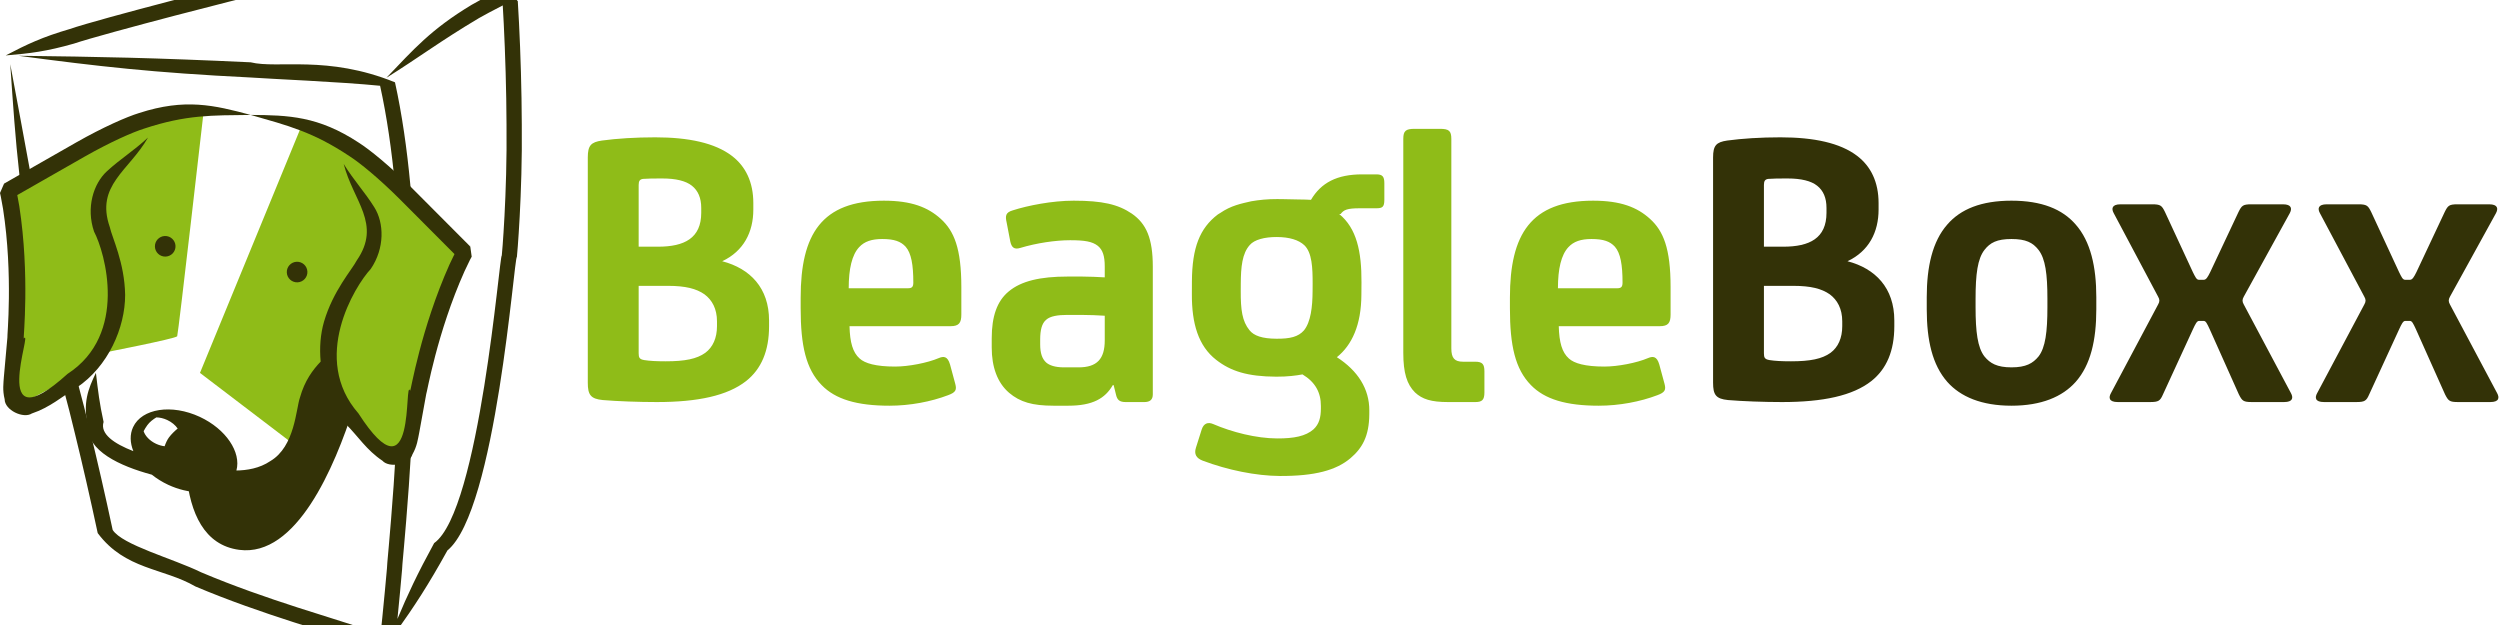 <?xml version="1.0" encoding="utf-8"?>
<svg xmlns="http://www.w3.org/2000/svg" viewBox="424 105 1200 300">
  <g fill="none" fill-rule="evenodd">
    <path fill="#333207" d="M596.142 79.43C592.252 76.717 587.024 75.366 578.694 75.366H564.544V107.718C564.544 109.836 564.923 110.611 567.258 111.003 569.773 111.399 572.865 111.584 577.531 111.584 586.83 111.584 592.446 110.43 596.512 107.519 600.199 104.797 602.138 100.354 602.138 94.73V92.405C602.138 86.402 599.803 82.148 596.142 79.43M566.676 24.023C565.117 24.217 564.544 24.988 564.544 26.925V56.569H573.843C586.451 56.569 594.574 52.509 594.574 40.296V37.962C594.574 33.126 593.046 29.638 590.111 27.322 587.217 24.988 582.363 23.825 575.98 23.825 571.711 23.825 569.192 23.825 566.676 24.023M609.296 12.982C615.899 18.021 619.577 25.578 619.577 35.65V38.75C619.577 49.593 614.921 58.71 604.666 63.55 618.022 67.038 627.132 76.339 627.132 92.017V94.73C627.132 106.559 623.436 115.275 616.084 121.084 607.182 128.064 593.046 131.147 573.253 131.147 564.544 131.147 554.28 130.773 547.307 130.182 541.479 129.597 540.136 127.672 540.136 121.859V13.757C540.136 7.949 541.677 6.394 546.911 5.619 554.087 4.65 562.989 4.073 572.478 4.073 588.579 4.073 601.177 6.781 609.296 12.982M696.357 109.262C699.666 104.998 700.617 97.441 700.617 85.639V81.56C700.617 69.749 699.666 62.381 696.357 58.117 693.652 54.638 690.353 52.885 683.362 52.885 676.406 52.885 673.098 54.638 670.402 58.117 667.094 62.381 666.134 69.749 666.134 81.56V85.639C666.134 97.441 667.094 104.998 670.402 109.262 673.098 112.551 676.406 114.489 683.362 114.489 690.353 114.489 693.652 112.551 696.357 109.262M714.175 45.914C721.37 54.053 724.088 66.265 724.088 80.794v5.804C724.088 101.515 721.37 113.326 714.175 121.479 707.793 128.635 697.714 132.898 683.362 132.898 669.036 132.898 658.948 128.635 652.575 121.479 645.399 113.326 642.699 101.515 642.699 86.598V80.794C642.699 66.265 645.399 54.053 652.575 45.914 658.948 38.555 668.843 34.485 683.362 34.485 697.908 34.485 707.793 38.555 714.175 45.914M817.534 126.9C818.678 129.032 818.485 131.145 814.234 131.145H798.728C794.662 131.145 794.09 130.573 792.512 127.473L778.565 96.288C777.222 93.377 776.641 92.205 775.663 92.205H773.346C772.377 92.205 771.606 93.76 770.434 96.288L756.091 127.473C754.743 130.573 753.959 131.145 749.893 131.145H734.391C730.127 131.145 729.924 129.032 731.096 126.9L753.769 84.278C754.549 82.917 754.549 81.948 753.769 80.596L732.462 40.502C731.281 38.361 731.484 36.225 735.743 36.225H750.871C754.937 36.225 755.527 36.811 757.051 39.912L770.434 68.78C771.606 71.106 772.174 72.458 773.346 72.458H775.663C776.844 72.458 777.61 71.106 778.759 68.78l13.586-28.869C793.896 36.811 794.468 36.225 798.525 36.225H813.653C817.921 36.225 818.088 38.361 816.943 40.502L794.856 80.596C794.09 81.948 794.09 82.917 794.856 84.278L817.534 126.9zm98.965.0C917.652 129.032 917.458 131.145 913.208 131.145H897.701C893.636 131.145 893.072 130.573 891.485 127.473L877.539 96.288C876.196 93.377 875.623 92.205 874.636 92.205H872.319C871.35 92.205 870.575 93.76 869.416 96.288L855.073 127.473C853.716 130.573 852.941 131.145 848.857 131.145H833.374C829.109 131.145 828.907 129.032 830.079 126.9L852.747 84.278C853.523 82.917 853.523 81.948 852.747 80.596L831.435 40.502C830.254 38.361 830.457 36.225 834.717 36.225H849.844C853.91 36.225 854.501 36.811 856.033 39.912L869.416 68.78C870.575 71.106 871.156 72.458 872.319 72.458H874.636C875.808 72.458 876.583 71.106 877.742 68.78L891.319 39.912C892.869 36.811 893.433 36.225 897.508 36.225H912.626C916.895 36.225 917.062 38.361 915.917 40.502L893.829 80.596C893.072 81.948 893.072 82.917 893.829 84.278L916.498 126.9z" transform="translate(706.14 166.842)"/>
    <path fill="#8fbc18" d="M56.007 79.43C52.135 76.717 46.888 75.366 38.558 75.366H24.418V107.718C24.418 109.836 24.814 110.611 27.127 111.003 29.642 111.399 32.743 111.584 37.408 111.584 46.703 111.584 52.324 110.43 56.39 107.519 60.064 104.797 62.015 100.354 62.015 94.73V92.405C62.015 86.402 59.68 82.148 56.007 79.43M26.55 24.023C25.008 24.217 24.418 24.988 24.418 26.925V56.569H33.726C46.32 56.569 54.452 52.509 54.452 40.296V37.962C54.452 33.126 52.901 29.638 49.989 27.322 47.086 24.988 42.245 23.825 35.853 23.825 31.589 23.825 29.074 23.825 26.55 24.023M69.173 12.982C75.773 18.021 79.455 25.578 79.455 35.65V38.75C79.455 49.593 74.799 58.71 64.526 63.55 77.891 67.038 87.01 76.339 87.01 92.017V94.73C87.01 106.559 83.323 115.275 75.966 121.084 67.046 128.064 52.901 131.147 33.14 131.147 24.418 131.147 14.14 130.773 7.172 130.182 1.361 129.597-568434189e-22 127.672-568434189e-22 121.859V13.757C-568434189e-22 7.949 1.555 6.394 6.793 5.619 13.96 4.65 22.862 4.073 32.369 4.073 48.443 4.073 61.037 6.781 69.173 12.982M130.274 56.766C126.798 60.448 125.239 67.221 125.239 76.522H153.731C155.67 76.522 156.251 75.752 156.251 73.8 156.251 65.288 155.286 59.664 152.559 56.572 150.242 54.049 147.132 52.886 141.322 52.886 136.291 52.886 132.794 54.049 130.274 56.766zm49.029 32.352C179.303 93.192 178.144 94.729 174.07 94.729H125.626C125.82 102.484 127.177 107.324 130.472 110.235 132.992 112.552 138.221 114.111 147.524 114.111 153.925 114.111 163.021 112.358 168.453 110.046 170.774 109.068 172.708 109.068 173.889 113.142L176.395 122.443C177.171 125.341 176.594 126.513 172.907 127.865 164.77 130.956 154.691 132.898 144.815 132.898 129.115 132.898 118.843 129.798 112.266 123.011 104.702 115.274 102.178 104.034 102.178 86.202V80.984C102.178 50.565 112.266 34.486 142.106 34.486 155.286 34.486 163.22 37.586 169.431 43.21 175.814 49.015 179.303 57.347 179.303 75.946V89.118zM248.14 89.706C244.845 89.508 240.78 89.314 236.908 89.314H230.11C225.666 89.314 221.965 89.891 220.04 91.63 217.913 93.374 217.146 96.664 217.146 101.126V103.469C217.146 107.718 218.106 110.431 220.04 112.175 221.595 113.527 224.313 114.492 228.578 114.492H235.555C244.453 114.492 248.14 110.431 248.14 101.518V89.706zM252.008 123.009C248.325 129.408 242.33 132.896 230.692 132.896H223.529C213.45 132.896 207.455 131.148 202.217 126.695 196.587 121.855 193.887 114.298 193.887 104.997V100.549C193.887 90.085 196.402 82.721 202.01 78.075 208.032 73.028 217.146 70.905 230.308 70.905H237.286C240.78 70.905 244.845 71.108 248.14 71.293V66.07C248.14 61.022 247.171 58.12 244.845 56.182 242.132 54.051 238.458 53.465 231.476 53.465 224.498 53.465 215.388 54.821 207.635 57.151 204.543 58.12 203.389 56.764 202.794 54.051L201.05 44.948C200.274 41.653 200.658 40.108 203.966 39.134 211.138 36.813 222.948 34.484 233.211 34.484 246.973 34.484 254.528 36.223 261.118 40.685 268.096 45.525 271.206 52.51 271.206 66.268V127.47C271.206 129.999 269.854 131.148 267.126 131.148H258.215C255.303 131.148 254.14 130.183 253.559 127.669L252.405 123.009H252.008zM414.501 105.389C414.501 110.044 416.042 111.779 420.122 111.779H425.936C429.416 111.779 430.381 112.951 430.381 116.425V126.515C430.381 130.183 429.222 131.148 425.936 131.148H412.959C404.809 131.148 400.554 129.796 397.052 126.515 393.18 122.626 391.44 117.2 391.44 107.52V4.844C391.44.978 392.607 426325641e-22 396.858 426325641e-22H409.06C413.347 426325641e-22 414.501.978 414.501 4.844V105.389zm56.222-48.623C467.234 60.448 465.669 67.221 465.669 76.522H494.166C496.105 76.522 496.677 75.752 496.677 73.8 496.677 65.288 495.717 59.664 492.999 56.572 490.682 54.049 487.581 52.886 481.762 52.886 476.727 52.886 473.242 54.049 470.722 56.766zM519.742 89.118C519.742 93.192 518.589 94.729 514.505 94.729H466.066C466.269 102.484 467.63 107.324 470.921 110.235 473.441 112.552 478.66 114.111 487.977 114.111 494.369 114.111 503.479 112.358 508.897 110.046 511.214 109.068 513.161 109.068 514.329 113.142L516.844 122.443C517.61 125.341 517.029 126.513 513.351 127.865 505.219 130.956 495.145 132.898 485.25 132.898 469.568 132.898 459.296 129.798 452.71 123.011 445.137 115.274 442.622 104.034 442.622 86.202V80.984C442.622 50.565 452.71 34.486 482.546 34.486 495.717 34.486 503.668 37.586 509.866 43.21 516.267 49.015 519.742 57.347 519.742 75.946V89.118zM347.899 77.987C347.863 85.35 347.052 92.7 343.748 96.756 341.021 99.834 337.126 100.794 330.55 100.744 323.766 100.717 319.7 99.334 317.581 96.621 314.115 92.349 313.371 86.914 313.416 77.815L313.434 74.314C313.479 66.373 314.079 59.785 317.78 55.738 319.93 53.228 324.784 51.898 330.784 51.93 336.788 51.957 341.237 53.336 343.942 55.869 347.615 59.388 347.953 66.554 347.926 74.494L347.899 77.987zM378.474 21.854H371.686C359.583 21.854 351.97 25.878 347.128 34.08 343.933 33.846 338.834 33.949 333.398 33.742L330.892 33.719C326.394 33.692 322.301 34.107 318.46 34.769 313.655 35.882 308.782 36.797 303.527 40.42 303.143 40.691 302.702 40.853 302.355 41.141 293.795 47.68 290.067 56.955 289.981 73.228L289.959 79.235C289.873 93.57 293.114 104.237 301.606 110.87 308.566 116.319 316.684 118.91 330.45 118.964 335.855 118.991 340.146 118.428 343.054 117.869 349.224 121.578 351.92 126.625 351.884 133.02V134.372C351.857 138.45 351.073 141.744 348.332 144.241 344.631 147.513 339.015 148.648 330.865 148.608 320.8 148.563 309.188 145.588 300.11 141.672 297.775 140.685 295.647 141.258 294.665 144.344L291.91 153.056C290.919 156.138 292.068 158.094 295.169 159.283 307.164 163.794 320.718 166.561 332.145 166.629 349.008 166.71 359.276 163.867 366.096 158.085 371.74 153.281 375.066 147.467 375.121 137.021L375.13 135.268C375.193 124.804 369.599 116.071 359.556 109.613 366.754 103.849 371.267 94.178 371.325 79.654L371.37 73.651C371.451 58.942 369.071 47.721 360.669 40.88H361.368C362.873 38.879 364.505 38.127 370.532 38.127H378.474C381.391 38.127 382.346 37.545 382.346 34.053V26.112C382.346 22.818 381.391 21.854 378.474 21.854z" transform="translate(706.14 166.842)"/>
    <path fill="#333207" d="M248.108 133.763C246.778 133.308 238.155 255.515 214.77 274.613 205.48 291.4 198.849 301.494 190.14 313.685L189.992 315.145 189.541 319.39C179.782 326.807 184.416 320.67 181.094 321.958 158.096 314.027 125.948 305.505 93.818 291.923 78.339 282.95 60.092 283.978 46.898 266.294 43.31 249.512 39.587 233.244 35.936 218.39 28.913 188.729 20.786 164.804 18.586 152.141 9.377 106.359 7.547 79.978 4.924 41.222 12.154 79.37 16.495 105.399 25.704 150.595 27.822 162.771 35.927 186.606 43.062 216.646 46.732 231.581 50.473 247.899 54.079 264.767 58.65 272.013 83.081 278.511 96.576 285.131 127.999 298.435 159.647 306.884 182.689 314.793L182.734 314.383 183.528 306.609C184.019 301.738 184.416 297.511 184.749 294.041 185.394 287.101 185.746 283.189 185.741 283.189 185.38 283.221 192.498 220.526 192.291 151.6 191.849 117.233 188.959 81.105 182.446 51.583 163.352 49.681 129.901 48.311 119.926 47.59 73.651 45.314 47.236 42.286 8.791 37.18 47.714 37.653 73.854 38.145 120.327 40.321 133.309 43.539 157.077 36.707 189.595 49.924 196.302 80.361 199.169 116.724 199.62 151.523 199.809 221.13 192.633 283.811 192.994 283.834 192.998 283.834 192.651 287.759 192.007 294.726 191.673 298.205 191.276 302.445 190.785 307.339L190.771 307.497C195.586 295.956 200.386 285.74 208.387 271.103 230.253 255.578 239.837 131.627 240.855 133.105 240.914 133.128 243.51 103.286 243.127 70.226 243.069 53.714 242.528 36.446 241.802 21.827 241.644 18.749 241.486 15.824 241.32 13.016 236.451 15.472 232.566 17.627 229.974 19.064 211.493 30.033 201.265 37.892 185.453 47.766 198.394 34.269 206.737 24.557 226.427 12.705 228.892 11.317 232.557 9.28 237.159 6.928 228.604 8.235 221.301 8.857 210.105 8.51 195.383 6.793 120.44 7.149 121.729 8.411 121.544 8.019 49.634 26.567 35.463 31.353 22.246 35.112 14.408 36.067 2.728 37.022 13.114 31.601 20.254 28.226 33.443 24.359 47.498 19.479 119.984.898 120.016 1.331 121.17-.332 195.383-.517 210.361 1.232 222.938 1.723 230.524 3.039 240.472 5.31L242.257 4.459C254.288 9.416 245.778 8.555 248.541 10.966 248.744 14.265 248.942 17.78 249.127 21.462 249.866 36.184 250.402 53.557 250.456 70.195 250.831 103.475 248.171 133.772 248.108 133.763z" transform="translate(424 94.587)"/>
    <path fill="#333207" d="M169.857 205.826C160.553 234.902 142.248 277.93 114.846 274.338 97.992 272.13 91.267 256.655 89.455 238.052 102.676 240.824 115.536 241.491 122.658 238.359 134.973 232.955 139.165 226.511 143.609 208.99L145.948 202.298 153.485 183.997C157.785 178.274 155.829 176.255 158.953 172.992 161.139 171.852 160.842 172.861 160.666 173.47 156.271 186.327 165.277 195.989 169.785 204.154 169.816 204.889 169.843 205.452 169.857 205.826z" transform="translate(424 94.587)"/>
    <path fill="#8fbc18" d="M97.815 63.391 65.951 70.994 3.868 98.001 6.991 130.614 3.597 195.143 9.655 204.476S47.24 185.323 46.59 183.665C45.959 181.993 48.628 179.92 48.628 179.92S84.544 172.966 85.054 171.808C85.572 170.664 97.815 63.391 97.815 63.391zM143.98 72.663 143.854 69.842 173.334 84.934 221.087 128.607 212.816 148.147 193.42 221.292S191.901 232.729 183.909 226.591C179.883 223.5 155.186 186.817 155.186 186.817L141.569 224.126 95.988 189.404 143.98 72.663z" transform="translate(424 94.587)"/>
    <path fill="#333207" d="M79.52 133.577C82.252 133.455 84.366 131.157 84.244 128.421 84.122 125.695 81.815 123.586 79.087 123.698 76.356 123.816 74.246 126.132 74.363 128.854 74.476 131.589 76.793 133.694 79.52 133.577zM142.829 145.936C145.552 145.814 147.675 143.507 147.553 140.79 147.436 138.063 145.124 135.945 142.397 136.058 139.665 136.175 137.546 138.491 137.664 141.213 137.781 143.944 140.102 146.062 142.829 145.936z" transform="translate(424 94.587)"/>
    <path fill="#333207" d="M120.326 65.581C101.669 65.802 89.385 65.464 69.246 72.129 63.737 73.846 53.126 78.497 40.586 85.613 34.258 89.227 27.361 93.161 20.257 97.217L9.502 103.355 8.294 104.044 9.268 109.393C14.375 142.692 11.129 172.944 11.395 172.912 16.25 167.009-6.22 224.804 32.423 189.879 61.646 170.916 50.426 131.543 45.148 121.588 41.24 110.155 44.819 98.542 51.364 92.58 57.923 86.555 64.075 82.909 71.049 76.437 61.939 92.417 45.716 99.344 52.703 119.407 53.776 124.454 59.811 136.419 60.068 151.98 60.077 167.707 51.959 186.342 36.786 196.477 29.719 200.821 23.926 205.985 15.285 208.883 11.287 211.501 2.236 207.324 2.231 202.051 1.136 197.662 1.672 194.3 1.871 191.2 2.889 179.776 3.552 172.408 3.552 172.408 3.304 172.502 6.396 142.624 1.46 110.673L.388 104.774.077 103.386.0 103.048C3.827 94.107 1.258 100.457 2.2 98.411L2.876 98.028 5.576 96.482 16.331 90.34C23.435 86.284 30.327 82.35 36.66 78.74 49.475 71.458 60.83 66.483 66.744 64.676 88.808 57.515 102.75 60.859 120.326 65.581z" transform="translate(424 94.587)"/>
    <path fill="#333207" d="M85.281 216.109C84.186 214.504 82.451 213.035 80.264 212.012 78.502 211.197 76.699 210.782 75.054 210.76 73.571 211.638 71.853 212.914 70.713 214.495 70.041 215.401 69.455 216.415 68.941 217.384 69.703 219.705 71.88 222.021 74.941 223.45 76.307 224.081 77.704 224.468 79.016 224.612 79.548 223.094 80.228 221.557 81.112 220.363 82.297 218.768 83.906 217.253 85.281 216.109zM226.414 133.609 226.252 133.915 225.58 135.172 222.988 140.576C209.749 170.08 204.805 199.71 204.593 199.552 204.593 199.552 203.276 206.834 201.221 218.123 200.59 221.17 200.22 224.549 197.98 228.497 196.542 233.603 186.711 235.14 183.569 231.561 175.951 226.483 171.967 219.939 165.981 213.923 160.504 207.402 156.956 199.475 155.122 191.346 154.022 195.018 152.688 198.917 151.619 203.081 149.704 206.988 150.276 227.776 134.071 238.362 123.334 244.91 112.944 244.5 107.387 243.891 100.909 247.717 90.623 247.713 80.738 243.121 77.812 241.76 75.189 240.101 72.881 238.263 57.42 234.076 41.887 226.893 42.108 214.901 39.786 203.693 42.175 197.357 46.043 189.367 47.066 198.214 47.751 204 49.721 212.945 47.936 218.673 54.706 223.351 64.005 226.96 62.414 222.981 62.239 218.957 63.875 215.446 68.062 206.447 82.401 204.234 95.91 210.512 108.477 216.366 115.874 227.492 113.476 236.257 118.466 236.176 124.574 235.252 129.744 231.742 141.617 224.757 142.063 206.56 143.988 201.192 146.246 193.139 150.136 187.948 153.918 183.978 153.296 177.308 153.824 170.724 155.514 164.875 159.886 149.931 168.879 139.994 171.255 135.411 183.312 117.917 169.506 106.944 164.971 89.107 169.965 97.205 174.937 102.347 179.666 109.895 184.39 117.381 184.759 129.526 177.957 139.517 170.218 147.786 149.01 182.558 172.048 208.844 200.148 252.485 193.765 191.08 196.894 197.961 197.142 198.06 202.041 168.034 215.799 137.272L218.156 132.365 217.182 131.387 208.438 122.613C202.663 116.822 197.056 111.198 191.913 106.038 181.703 95.849 172.701 88.553 167.851 85.439 150.195 73.668 138.263 70.734 120.328 65.579 138.529 65.682 152.859 66.155 172.237 78.913 177.461 82.23 187.09 90.035 197.52 100.45 202.668 105.61 208.275 111.234 214.045 117.025L222.79 125.799 224.985 128.002 225.539 128.557C225.9 130.778 225.116 123.974 226.414 133.609z" transform="translate(424 94.587)"/>
  </g>
</svg>